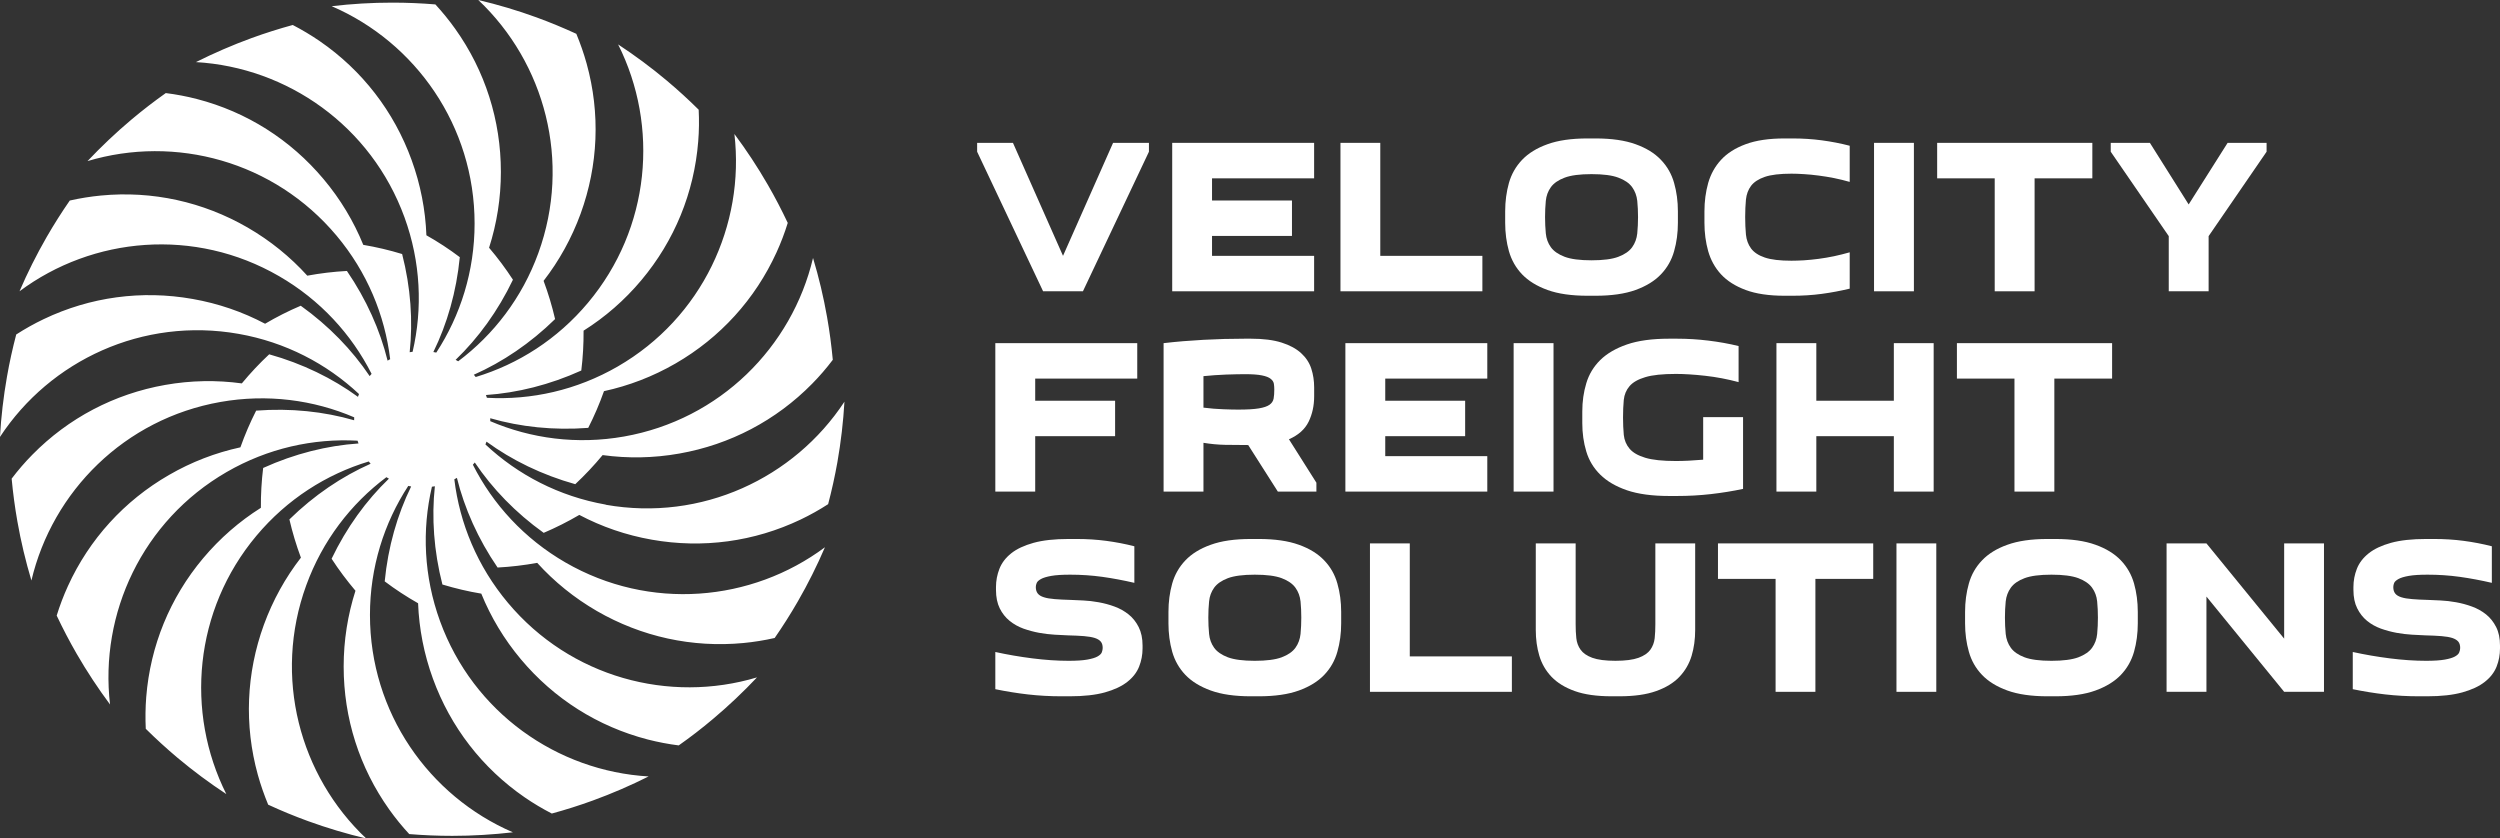 <?xml version="1.0" encoding="UTF-8"?> <svg xmlns="http://www.w3.org/2000/svg" width="170" height="57" viewBox="0 0 170 57" fill="none"><rect x="0" y="0" width="170" height="57" fill="#333333" stroke="none"/><g clip-path="url(#clip0_8_151)"><path d="M41.195 34.314C38.008 33.752 35.207 32.283 33.009 30.222C33.033 30.16 33.057 30.098 33.082 30.032C34.808 31.291 36.851 32.29 39.118 32.925C39.776 32.307 40.399 31.646 40.978 30.946C42.687 31.18 44.441 31.153 46.191 30.842C49.646 30.232 52.771 28.591 55.224 26.096C55.731 25.582 56.199 25.037 56.63 24.468C56.54 23.503 56.413 22.535 56.241 21.562C55.999 20.187 55.679 18.846 55.286 17.543C53.853 23.603 48.95 28.533 42.429 29.684C39.242 30.246 36.106 29.826 33.337 28.64C33.337 28.591 33.337 28.54 33.337 28.491C33.337 28.474 33.337 28.457 33.337 28.44C35.39 29.033 37.653 29.274 40 29.095C40.41 28.288 40.768 27.454 41.071 26.599C42.759 26.233 44.396 25.606 45.936 24.717C48.975 22.962 51.348 20.349 52.802 17.167C53.102 16.509 53.357 15.84 53.567 15.158C53.154 14.282 52.702 13.413 52.21 12.562C51.514 11.352 50.752 10.204 49.939 9.111C50.663 15.295 47.741 21.607 42.008 24.92C39.204 26.54 36.117 27.216 33.109 27.05C33.088 26.988 33.068 26.923 33.044 26.861C35.173 26.716 37.381 26.168 39.528 25.196C39.638 24.299 39.69 23.393 39.683 22.486C41.144 21.566 42.47 20.415 43.61 19.056C45.867 16.367 47.204 13.1 47.479 9.611C47.538 8.89 47.545 8.173 47.51 7.46C46.821 6.777 46.101 6.119 45.347 5.485C44.279 4.588 43.169 3.768 42.032 3.02C44.827 8.584 44.237 15.516 39.982 20.59C37.901 23.072 35.231 24.765 32.348 25.637C32.306 25.585 32.265 25.534 32.22 25.482C34.174 24.617 36.062 23.345 37.746 21.697C37.543 20.818 37.281 19.949 36.964 19.098C38.022 17.733 38.873 16.198 39.483 14.53C40.682 11.231 40.827 7.705 39.893 4.33C39.7 3.633 39.462 2.958 39.19 2.299C38.312 1.896 37.409 1.52 36.482 1.182C35.169 0.703 33.85 0.314 32.523 0C37.05 4.271 38.87 10.986 36.606 17.212C35.5 20.256 33.567 22.759 31.156 24.568C31.101 24.534 31.042 24.5 30.983 24.468C32.523 22.986 33.864 21.145 34.88 19.022C34.387 18.263 33.846 17.536 33.257 16.847C33.784 15.202 34.06 13.468 34.06 11.693C34.06 8.18 32.989 4.819 30.959 1.968C30.539 1.379 30.088 0.824 29.605 0.3C28.637 0.221 27.662 0.179 26.677 0.179C25.282 0.179 23.907 0.262 22.553 0.421C28.268 2.885 32.272 8.573 32.272 15.199C32.272 18.436 31.314 21.452 29.667 23.976C29.602 23.962 29.536 23.951 29.468 23.938C30.408 22.017 31.038 19.832 31.266 17.488C30.546 16.943 29.788 16.447 28.995 15.999C28.93 14.275 28.596 12.548 27.989 10.88C26.791 7.58 24.63 4.785 21.75 2.803C21.154 2.392 20.537 2.027 19.907 1.699C18.973 1.955 18.043 2.248 17.116 2.585C15.803 3.065 14.543 3.613 13.323 4.223C19.538 4.585 25.24 8.559 27.507 14.782C28.613 17.826 28.744 20.987 28.058 23.92C27.993 23.931 27.924 23.941 27.858 23.951C28.086 21.824 27.931 19.556 27.345 17.274C26.48 17.009 25.598 16.802 24.703 16.65C24.052 15.051 23.149 13.544 22.008 12.186C19.752 9.494 16.772 7.608 13.385 6.732C12.685 6.55 11.983 6.419 11.273 6.329C10.484 6.888 9.709 7.484 8.954 8.118C7.886 9.015 6.887 9.966 5.95 10.955C11.914 9.166 18.632 10.952 22.887 16.026C24.968 18.508 26.17 21.431 26.532 24.424C26.474 24.455 26.415 24.489 26.356 24.524C25.843 22.448 24.92 20.37 23.59 18.425C22.687 18.474 21.788 18.581 20.896 18.746C19.738 17.467 18.374 16.361 16.837 15.471C13.798 13.716 10.35 12.962 6.866 13.296C6.15 13.365 5.44 13.479 4.744 13.637C4.193 14.434 3.669 15.258 3.177 16.112C2.481 17.322 1.864 18.556 1.326 19.808C6.319 16.088 13.244 15.464 18.973 18.777C21.778 20.397 23.907 22.735 25.268 25.423C25.223 25.472 25.178 25.523 25.137 25.575C23.945 23.8 22.367 22.162 20.451 20.79C19.621 21.142 18.811 21.552 18.026 22.014C16.5 21.207 14.842 20.635 13.092 20.328C9.636 19.718 6.14 20.19 2.98 21.697C2.329 22.007 1.702 22.359 1.103 22.745C0.858 23.683 0.644 24.637 0.476 25.606C0.234 26.982 0.076 28.35 -0.003 29.712C3.414 24.506 9.709 21.552 16.227 22.703C19.414 23.265 22.215 24.734 24.413 26.795C24.389 26.857 24.365 26.919 24.341 26.985C22.615 25.727 20.572 24.727 18.305 24.093C17.643 24.71 17.023 25.372 16.444 26.071C14.736 25.837 12.982 25.865 11.232 26.175C7.776 26.785 4.651 28.426 2.198 30.922C1.692 31.435 1.223 31.98 0.792 32.549C0.882 33.514 1.01 34.483 1.182 35.455C1.423 36.83 1.747 38.171 2.136 39.474C3.569 33.414 8.472 28.481 14.994 27.333C18.181 26.771 21.316 27.192 24.086 28.378C24.086 28.426 24.082 28.474 24.082 28.526C24.082 28.543 24.082 28.56 24.082 28.578C22.029 27.985 19.766 27.743 17.419 27.923C17.009 28.729 16.651 29.564 16.348 30.418C14.66 30.784 13.023 31.411 11.487 32.301C8.448 34.055 6.071 36.668 4.62 39.85C4.32 40.508 4.065 41.177 3.855 41.86C4.269 42.735 4.72 43.601 5.213 44.456C5.912 45.666 6.67 46.813 7.483 47.906C6.76 41.722 9.681 35.41 15.414 32.097C18.219 30.477 21.306 29.801 24.313 29.967C24.334 30.032 24.355 30.094 24.379 30.156C22.25 30.301 20.038 30.849 17.895 31.821C17.785 32.718 17.733 33.624 17.74 34.531C16.279 35.451 14.953 36.603 13.812 37.961C11.556 40.65 10.219 43.918 9.943 47.406C9.888 48.127 9.878 48.844 9.912 49.557C10.601 50.24 11.321 50.898 12.076 51.533C13.144 52.429 14.253 53.249 15.39 53.998C12.596 48.434 13.185 41.501 17.44 36.427C19.521 33.945 22.191 32.252 25.075 31.38C25.116 31.432 25.157 31.484 25.202 31.535C23.249 32.401 21.361 33.673 19.679 35.32C19.883 36.199 20.145 37.068 20.462 37.92C19.404 39.285 18.553 40.819 17.943 42.487C16.744 45.786 16.599 49.313 17.533 52.688C17.726 53.384 17.964 54.059 18.236 54.718C19.114 55.125 20.017 55.497 20.944 55.835C22.256 56.311 23.576 56.703 24.902 57.017C20.375 52.746 18.56 46.031 20.823 39.805C21.929 36.761 23.862 34.259 26.274 32.449C26.329 32.483 26.387 32.518 26.446 32.549C24.906 34.031 23.566 35.872 22.549 37.995C23.042 38.754 23.586 39.478 24.172 40.171C23.645 41.815 23.369 43.549 23.369 45.324C23.369 48.837 24.441 52.198 26.47 55.049C26.89 55.638 27.342 56.193 27.828 56.717C28.792 56.797 29.767 56.838 30.753 56.838C32.148 56.838 33.523 56.752 34.877 56.597C29.161 54.132 25.157 48.444 25.157 41.818C25.157 38.581 26.115 35.565 27.762 33.042C27.828 33.056 27.893 33.066 27.958 33.08C27.018 35 26.387 37.189 26.16 39.533C26.88 40.078 27.642 40.574 28.43 41.022C28.496 42.749 28.83 44.473 29.436 46.141C30.635 49.44 32.796 52.233 35.676 54.218C36.272 54.628 36.889 54.994 37.523 55.321C38.456 55.066 39.386 54.773 40.313 54.435C41.622 53.959 42.89 53.408 44.106 52.798C37.891 52.436 32.186 48.461 29.922 42.239C28.816 39.195 28.685 36.034 29.371 33.097C29.436 33.087 29.505 33.076 29.571 33.066C29.343 35.193 29.498 37.461 30.084 39.747C30.949 40.009 31.831 40.219 32.727 40.367C33.378 41.967 34.281 43.473 35.421 44.831C37.678 47.524 40.658 49.406 44.044 50.285C44.744 50.464 45.447 50.599 46.153 50.688C46.945 50.13 47.721 49.533 48.472 48.899C49.54 48.003 50.542 47.051 51.476 46.062C45.512 47.851 38.794 46.065 34.539 40.991C32.458 38.509 31.256 35.586 30.894 32.594C30.952 32.563 31.011 32.528 31.07 32.494C31.583 34.569 32.506 36.648 33.836 38.592C34.739 38.544 35.638 38.437 36.53 38.275C37.688 39.554 39.052 40.66 40.589 41.55C43.627 43.304 47.076 44.056 50.556 43.725C51.273 43.656 51.982 43.542 52.678 43.383C53.23 42.587 53.753 41.763 54.246 40.908C54.945 39.698 55.559 38.464 56.096 37.213C51.104 40.932 44.179 41.556 38.449 38.247C35.645 36.627 33.516 34.29 32.155 31.601C32.2 31.552 32.244 31.501 32.286 31.449C33.478 33.224 35.056 34.862 36.971 36.234C37.802 35.879 38.611 35.472 39.393 35.014C40.919 35.82 42.577 36.392 44.327 36.699C47.782 37.309 51.279 36.837 54.439 35.331C55.09 35.02 55.717 34.669 56.313 34.283C56.561 33.345 56.771 32.39 56.944 31.422C57.185 30.046 57.343 28.677 57.422 27.316C54.001 32.518 47.71 35.475 41.192 34.324L41.195 34.314Z" fill="white"></path><path d="M75.689 9.714H78.128V10.317L73.639 19.808H70.931L66.445 10.317V9.714H68.881L72.285 17.398L75.689 9.714Z" fill="white"></path><path d="M89.36 9.714V12.127H82.418V13.634H87.854V16.043H82.418V17.398H89.36V19.808H79.71V9.714H89.36Z" fill="white"></path><path d="M100.802 19.808H91.152V9.714H93.859V17.398H100.802V19.808Z" fill="white"></path><path d="M102.352 15.154V14.371C102.352 13.689 102.438 13.044 102.607 12.441C102.779 11.838 103.079 11.314 103.503 10.869C103.93 10.421 104.505 10.066 105.229 9.807C105.949 9.545 106.859 9.414 107.954 9.414H108.495C109.587 9.414 110.497 9.545 111.22 9.807C111.944 10.066 112.519 10.421 112.943 10.869C113.37 11.314 113.67 11.838 113.839 12.441C114.011 13.044 114.097 13.689 114.097 14.371V15.154C114.097 15.836 114.011 16.478 113.839 17.081C113.67 17.684 113.37 18.212 112.943 18.656C112.519 19.101 111.944 19.456 111.22 19.718C110.497 19.98 109.587 20.111 108.495 20.111H107.954C106.859 20.111 105.949 19.98 105.229 19.718C104.505 19.456 103.93 19.101 103.503 18.656C103.079 18.212 102.779 17.684 102.607 17.081C102.438 16.478 102.352 15.836 102.352 15.154ZM105.064 14.761C105.064 15.144 105.081 15.512 105.115 15.871C105.15 16.226 105.263 16.54 105.46 16.812C105.656 17.084 105.97 17.298 106.393 17.46C106.821 17.622 107.43 17.701 108.223 17.701C109.019 17.701 109.629 17.622 110.052 17.46C110.48 17.298 110.79 17.084 110.986 16.812C111.182 16.54 111.296 16.226 111.334 15.871C111.368 15.512 111.386 15.144 111.386 14.761C111.386 14.378 111.368 14.013 111.334 13.661C111.296 13.31 111.182 12.999 110.986 12.727C110.79 12.455 110.48 12.241 110.052 12.082C109.629 11.92 109.019 11.841 108.223 11.841C107.43 11.841 106.821 11.92 106.393 12.082C105.97 12.241 105.656 12.455 105.46 12.727C105.263 12.999 105.15 13.31 105.115 13.661C105.081 14.013 105.064 14.378 105.064 14.761Z" fill="white"></path><path d="M115.902 15.154V14.371C115.902 13.689 115.988 13.044 116.157 12.441C116.33 11.838 116.622 11.314 117.032 10.869C117.442 10.421 118.001 10.066 118.703 9.807C119.406 9.545 120.288 9.414 121.353 9.414H121.894C122.576 9.414 123.237 9.456 123.882 9.542C124.526 9.628 125.156 9.749 125.78 9.911V12.369C125.429 12.269 125.074 12.182 124.719 12.11C124.364 12.041 124.013 11.982 123.665 11.938C123.317 11.893 122.986 11.858 122.669 11.841C122.355 11.82 122.069 11.81 121.818 11.81C121.036 11.81 120.433 11.883 120.006 12.027C119.578 12.175 119.268 12.379 119.072 12.637C118.876 12.899 118.762 13.21 118.724 13.572C118.69 13.934 118.672 14.33 118.672 14.761C118.672 15.192 118.69 15.592 118.724 15.954C118.762 16.316 118.876 16.629 119.072 16.895C119.268 17.16 119.578 17.367 120.006 17.512C120.433 17.657 121.036 17.729 121.818 17.729C122.069 17.729 122.355 17.719 122.669 17.701C122.986 17.681 123.317 17.646 123.665 17.602C124.013 17.557 124.364 17.495 124.719 17.422C125.074 17.346 125.429 17.257 125.78 17.157V19.628C125.156 19.777 124.526 19.897 123.882 19.983C123.237 20.07 122.576 20.111 121.894 20.111H121.353C120.288 20.111 119.406 19.98 118.703 19.718C118.001 19.456 117.442 19.101 117.032 18.656C116.622 18.212 116.33 17.684 116.157 17.081C115.988 16.478 115.902 15.836 115.902 15.154Z" fill="white"></path><path d="M127.434 9.714H130.145V19.808H127.434V9.714Z" fill="white"></path><path d="M138.352 19.808H135.64V12.127H131.727V9.714H142.279V12.127H138.352V19.808Z" fill="white"></path><path d="M147.475 19.808V16.057L143.53 10.317V9.714H146.193L148.829 13.902L151.478 9.714H154.128V10.317L150.186 16.057V19.808H147.475Z" fill="white"></path><path d="M77.333 23.334V25.744H70.394V27.25H75.827V29.66H70.394V33.428H67.682V23.334H77.333Z" fill="white"></path><path d="M89.515 33.428H86.893L84.878 30.263C84.337 30.263 83.813 30.26 83.31 30.249C82.811 30.239 82.318 30.191 81.835 30.111V33.428H79.124V23.334C79.989 23.234 80.895 23.158 81.842 23.107C82.79 23.055 83.724 23.031 84.636 23.031H85.057C85.901 23.031 86.597 23.12 87.152 23.296C87.703 23.472 88.144 23.71 88.475 24.013C88.805 24.313 89.036 24.665 89.167 25.065C89.298 25.468 89.363 25.895 89.363 26.347V26.95C89.363 27.581 89.239 28.157 88.988 28.674C88.736 29.191 88.288 29.591 87.648 29.87L89.515 32.824V33.428ZM84.664 25.444C84.316 25.444 83.882 25.454 83.362 25.471C82.845 25.492 82.335 25.527 81.835 25.578V27.719C82.308 27.778 82.752 27.816 83.176 27.829C83.596 27.846 83.937 27.853 84.199 27.853C84.802 27.853 85.267 27.826 85.598 27.771C85.932 27.716 86.173 27.633 86.328 27.523C86.483 27.412 86.576 27.271 86.607 27.099C86.638 26.93 86.652 26.723 86.652 26.481C86.652 26.35 86.642 26.223 86.624 26.099C86.604 25.971 86.531 25.858 86.404 25.758C86.28 25.658 86.084 25.582 85.811 25.527C85.539 25.471 85.157 25.444 84.664 25.444Z" fill="white"></path><path d="M101.136 23.334V25.744H94.197V27.25H99.63V29.66H94.197V31.018H101.136V33.428H91.486V23.334H101.136Z" fill="white"></path><path d="M102.927 23.334H105.639V33.428H102.927V23.334Z" fill="white"></path><path d="M115.816 28.364H118.528V33.245C117.814 33.397 117.081 33.514 116.33 33.6C115.575 33.686 114.814 33.727 114.038 33.727H113.498C112.343 33.727 111.386 33.596 110.631 33.338C109.873 33.076 109.267 32.721 108.815 32.273C108.364 31.828 108.047 31.304 107.868 30.701C107.685 30.098 107.596 29.456 107.596 28.77V27.988C107.596 27.305 107.685 26.664 107.868 26.061C108.047 25.458 108.364 24.934 108.815 24.485C109.267 24.041 109.873 23.686 110.631 23.424C111.386 23.162 112.343 23.031 113.498 23.031H114.038C114.762 23.031 115.475 23.076 116.178 23.162C116.881 23.248 117.563 23.369 118.224 23.531V25.985C117.484 25.785 116.729 25.64 115.961 25.554C115.193 25.468 114.524 25.427 113.963 25.427C113.06 25.427 112.364 25.499 111.878 25.647C111.392 25.792 111.034 25.995 110.81 26.257C110.586 26.516 110.455 26.83 110.417 27.192C110.383 27.553 110.366 27.95 110.366 28.381C110.366 28.812 110.383 29.208 110.417 29.57C110.455 29.932 110.586 30.246 110.81 30.511C111.034 30.777 111.392 30.983 111.878 31.128C112.364 31.276 113.06 31.349 113.963 31.349C114.504 31.349 115.124 31.318 115.816 31.259V28.364Z" fill="white"></path><path d="M120.798 23.334H123.51V27.25H128.781V23.334H131.489V33.428H128.781V29.66H123.51V33.428H120.798V23.334Z" fill="white"></path><path d="M139.695 33.428H136.984V25.744H133.07V23.334H143.623V25.744H139.695V33.428Z" fill="white"></path><path d="M72.664 44.935C73.205 44.935 73.629 44.907 73.936 44.852C74.242 44.797 74.473 44.728 74.628 44.642C74.783 44.555 74.883 44.462 74.924 44.355C74.962 44.249 74.983 44.152 74.983 44.062C74.983 43.88 74.942 43.738 74.855 43.632C74.769 43.528 74.635 43.445 74.449 43.383C74.263 43.325 74.018 43.28 73.712 43.256C73.405 43.232 73.036 43.214 72.606 43.204C72.354 43.194 72.058 43.18 71.717 43.159C71.376 43.139 71.024 43.097 70.662 43.032C70.301 42.966 69.946 42.87 69.594 42.746C69.243 42.618 68.93 42.442 68.654 42.218C68.375 41.991 68.151 41.708 67.982 41.367C67.813 41.025 67.727 40.608 67.727 40.115V39.919C67.727 39.488 67.806 39.074 67.961 38.678C68.116 38.281 68.382 37.93 68.757 37.63C69.133 37.33 69.643 37.089 70.28 36.913C70.918 36.737 71.71 36.651 72.664 36.651H73.209C73.901 36.651 74.573 36.692 75.224 36.778C75.875 36.865 76.513 36.985 77.136 37.147V39.633C76.402 39.464 75.679 39.326 74.962 39.226C74.242 39.126 73.512 39.078 72.771 39.078C72.23 39.078 71.803 39.105 71.489 39.16C71.179 39.216 70.945 39.285 70.79 39.371C70.635 39.457 70.535 39.547 70.497 39.64C70.456 39.736 70.435 39.829 70.435 39.919C70.435 40.102 70.48 40.246 70.566 40.357C70.652 40.467 70.79 40.553 70.98 40.612C71.169 40.674 71.417 40.715 71.717 40.739C72.016 40.763 72.378 40.784 72.802 40.794C73.04 40.805 73.326 40.815 73.66 40.832C73.991 40.846 74.339 40.888 74.704 40.953C75.073 41.019 75.434 41.115 75.789 41.246C76.144 41.377 76.464 41.556 76.743 41.78C77.026 42.004 77.253 42.291 77.429 42.639C77.605 42.987 77.694 43.404 77.694 43.897V44.093C77.694 44.524 77.615 44.938 77.46 45.328C77.305 45.721 77.036 46.069 76.654 46.369C76.271 46.669 75.765 46.906 75.135 47.082C74.504 47.258 73.705 47.348 72.74 47.348H72.199C71.407 47.348 70.635 47.306 69.887 47.22C69.14 47.134 68.402 47.013 67.682 46.865V44.335C68.495 44.514 69.336 44.659 70.204 44.769C71.073 44.879 71.892 44.935 72.664 44.935Z" fill="white"></path><path d="M79.455 42.391V41.608C79.455 40.925 79.541 40.281 79.71 39.678C79.882 39.074 80.182 38.55 80.606 38.106C81.033 37.657 81.608 37.302 82.332 37.044C83.052 36.782 83.961 36.651 85.057 36.651H85.598C86.69 36.651 87.6 36.782 88.323 37.044C89.046 37.302 89.622 37.657 90.046 38.106C90.473 38.55 90.772 39.074 90.941 39.678C91.114 40.281 91.2 40.925 91.2 41.608V42.391C91.2 43.073 91.114 43.714 90.941 44.318C90.772 44.921 90.473 45.448 90.046 45.893C89.622 46.338 89.046 46.693 88.323 46.955C87.6 47.217 86.69 47.348 85.598 47.348H85.057C83.961 47.348 83.052 47.217 82.332 46.955C81.608 46.693 81.033 46.338 80.606 45.893C80.182 45.448 79.882 44.921 79.71 44.318C79.541 43.714 79.455 43.073 79.455 42.391ZM82.166 41.998C82.166 42.38 82.183 42.749 82.218 43.108C82.252 43.463 82.366 43.776 82.562 44.049C82.759 44.321 83.072 44.535 83.496 44.697C83.923 44.855 84.533 44.935 85.326 44.935C86.121 44.935 86.731 44.855 87.155 44.697C87.582 44.535 87.892 44.321 88.089 44.049C88.285 43.776 88.399 43.463 88.437 43.108C88.471 42.749 88.488 42.38 88.488 41.998C88.488 41.615 88.471 41.249 88.437 40.898C88.399 40.546 88.285 40.236 88.089 39.964C87.892 39.691 87.582 39.478 87.155 39.316C86.731 39.157 86.121 39.078 85.326 39.078C84.533 39.078 83.923 39.157 83.496 39.316C83.072 39.478 82.759 39.691 82.562 39.964C82.366 40.236 82.252 40.546 82.218 40.898C82.183 41.249 82.166 41.615 82.166 41.998Z" fill="white"></path><path d="M102.807 47.044H93.157V36.951H95.865V44.635H102.807V47.044Z" fill="white"></path><path d="M112.564 36.951H115.272V42.842C115.272 43.466 115.193 44.048 115.031 44.59C114.869 45.131 114.593 45.61 114.204 46.02C113.815 46.431 113.287 46.755 112.622 46.992C111.961 47.23 111.127 47.347 110.125 47.347H109.58C108.578 47.347 107.744 47.23 107.082 46.992C106.421 46.755 105.894 46.431 105.501 46.02C105.112 45.61 104.836 45.131 104.674 44.59C104.512 44.048 104.433 43.466 104.433 42.842V36.951H107.144V42.449C107.144 42.783 107.158 43.097 107.189 43.394C107.22 43.687 107.317 43.952 107.482 44.183C107.647 44.414 107.913 44.597 108.278 44.731C108.647 44.865 109.17 44.934 109.852 44.934C110.524 44.934 111.048 44.865 111.42 44.731C111.789 44.597 112.057 44.414 112.223 44.183C112.388 43.952 112.488 43.687 112.519 43.394C112.55 43.097 112.564 42.783 112.564 42.449V36.951Z" fill="white"></path><path d="M123.447 47.044H120.74V39.364H116.822V36.951H127.379V39.364H123.447V47.044Z" fill="white"></path><path d="M128.96 36.951H131.668V47.044H128.96V36.951Z" fill="white"></path><path d="M133.625 42.391V41.608C133.625 40.925 133.711 40.281 133.883 39.678C134.052 39.074 134.352 38.55 134.779 38.106C135.203 37.657 135.778 37.302 136.502 37.044C137.225 36.782 138.135 36.651 139.227 36.651H139.768C140.863 36.651 141.773 36.782 142.493 37.044C143.216 37.302 143.792 37.657 144.219 38.106C144.643 38.55 144.943 39.074 145.115 39.678C145.284 40.281 145.37 40.925 145.37 41.608V42.391C145.37 43.073 145.284 43.714 145.115 44.318C144.943 44.921 144.643 45.448 144.219 45.893C143.792 46.338 143.216 46.693 142.493 46.955C141.773 47.217 140.863 47.348 139.768 47.348H139.227C138.135 47.348 137.225 47.217 136.502 46.955C135.778 46.693 135.203 46.338 134.779 45.893C134.352 45.448 134.052 44.921 133.883 44.318C133.711 43.714 133.625 43.073 133.625 42.391ZM136.336 41.998C136.336 42.38 136.353 42.749 136.388 43.108C136.426 43.463 136.54 43.776 136.736 44.049C136.932 44.321 137.242 44.535 137.67 44.697C138.093 44.855 138.703 44.935 139.499 44.935C140.291 44.935 140.901 44.855 141.328 44.697C141.752 44.535 142.066 44.321 142.262 44.049C142.458 43.776 142.572 43.463 142.607 43.108C142.641 42.749 142.658 42.38 142.658 41.998C142.658 41.615 142.641 41.249 142.607 40.898C142.572 40.546 142.458 40.236 142.262 39.964C142.066 39.691 141.752 39.478 141.328 39.316C140.901 39.157 140.291 39.078 139.499 39.078C138.703 39.078 138.093 39.157 137.67 39.316C137.242 39.478 136.932 39.691 136.736 39.964C136.54 40.236 136.426 40.546 136.388 40.898C136.353 41.249 136.336 41.615 136.336 41.998Z" fill="white"></path><path d="M150.038 36.951L155.323 43.428V36.951H158.031V47.044H155.323L150.038 40.567V47.044H147.327V36.951H150.038Z" fill="white"></path><path d="M164.973 44.935C165.514 44.935 165.938 44.907 166.245 44.852C166.551 44.797 166.782 44.728 166.937 44.642C167.092 44.555 167.192 44.462 167.23 44.355C167.271 44.249 167.292 44.152 167.292 44.062C167.292 43.88 167.251 43.738 167.165 43.632C167.078 43.528 166.941 43.445 166.758 43.383C166.572 43.325 166.324 43.28 166.017 43.256C165.711 43.232 165.342 43.214 164.911 43.204C164.66 43.194 164.364 43.18 164.022 43.159C163.681 43.139 163.33 43.097 162.968 43.032C162.606 42.966 162.252 42.87 161.9 42.746C161.549 42.618 161.235 42.442 160.96 42.218C160.684 41.991 160.46 41.708 160.291 41.367C160.119 41.025 160.033 40.608 160.033 40.115V39.919C160.033 39.488 160.112 39.074 160.267 38.678C160.422 38.281 160.691 37.93 161.066 37.63C161.442 37.33 161.948 37.089 162.586 36.913C163.223 36.737 164.019 36.651 164.973 36.651H165.514C166.207 36.651 166.882 36.692 167.533 36.778C168.184 36.865 168.822 36.985 169.445 37.147V39.633C168.711 39.464 167.988 39.326 167.268 39.226C166.551 39.126 165.821 39.078 165.077 39.078C164.536 39.078 164.109 39.105 163.799 39.16C163.485 39.216 163.254 39.285 163.099 39.371C162.944 39.457 162.844 39.547 162.803 39.64C162.765 39.736 162.744 39.829 162.744 39.919C162.744 40.102 162.786 40.246 162.872 40.357C162.958 40.467 163.096 40.553 163.285 40.612C163.475 40.674 163.723 40.715 164.022 40.739C164.322 40.763 164.684 40.784 165.108 40.794C165.349 40.805 165.635 40.815 165.966 40.832C166.296 40.846 166.644 40.888 167.013 40.953C167.378 41.019 167.74 41.115 168.095 41.246C168.453 41.377 168.773 41.556 169.053 41.78C169.332 42.004 169.562 42.291 169.738 42.639C169.914 42.987 170 43.404 170 43.897V44.093C170 44.524 169.924 44.938 169.769 45.328C169.614 45.721 169.345 46.069 168.963 46.369C168.581 46.669 168.074 46.906 167.44 47.082C166.81 47.258 166.01 47.348 165.049 47.348H164.505C163.712 47.348 162.941 47.306 162.193 47.22C161.445 47.134 160.712 47.013 159.988 46.865V44.335C160.801 44.514 161.642 44.659 162.51 44.769C163.378 44.879 164.198 44.935 164.973 44.935Z" fill="white"></path></g><defs><clipPath id="clip0_8_151"><rect width="170" height="57" fill="white"></rect></clipPath></defs></svg> 
